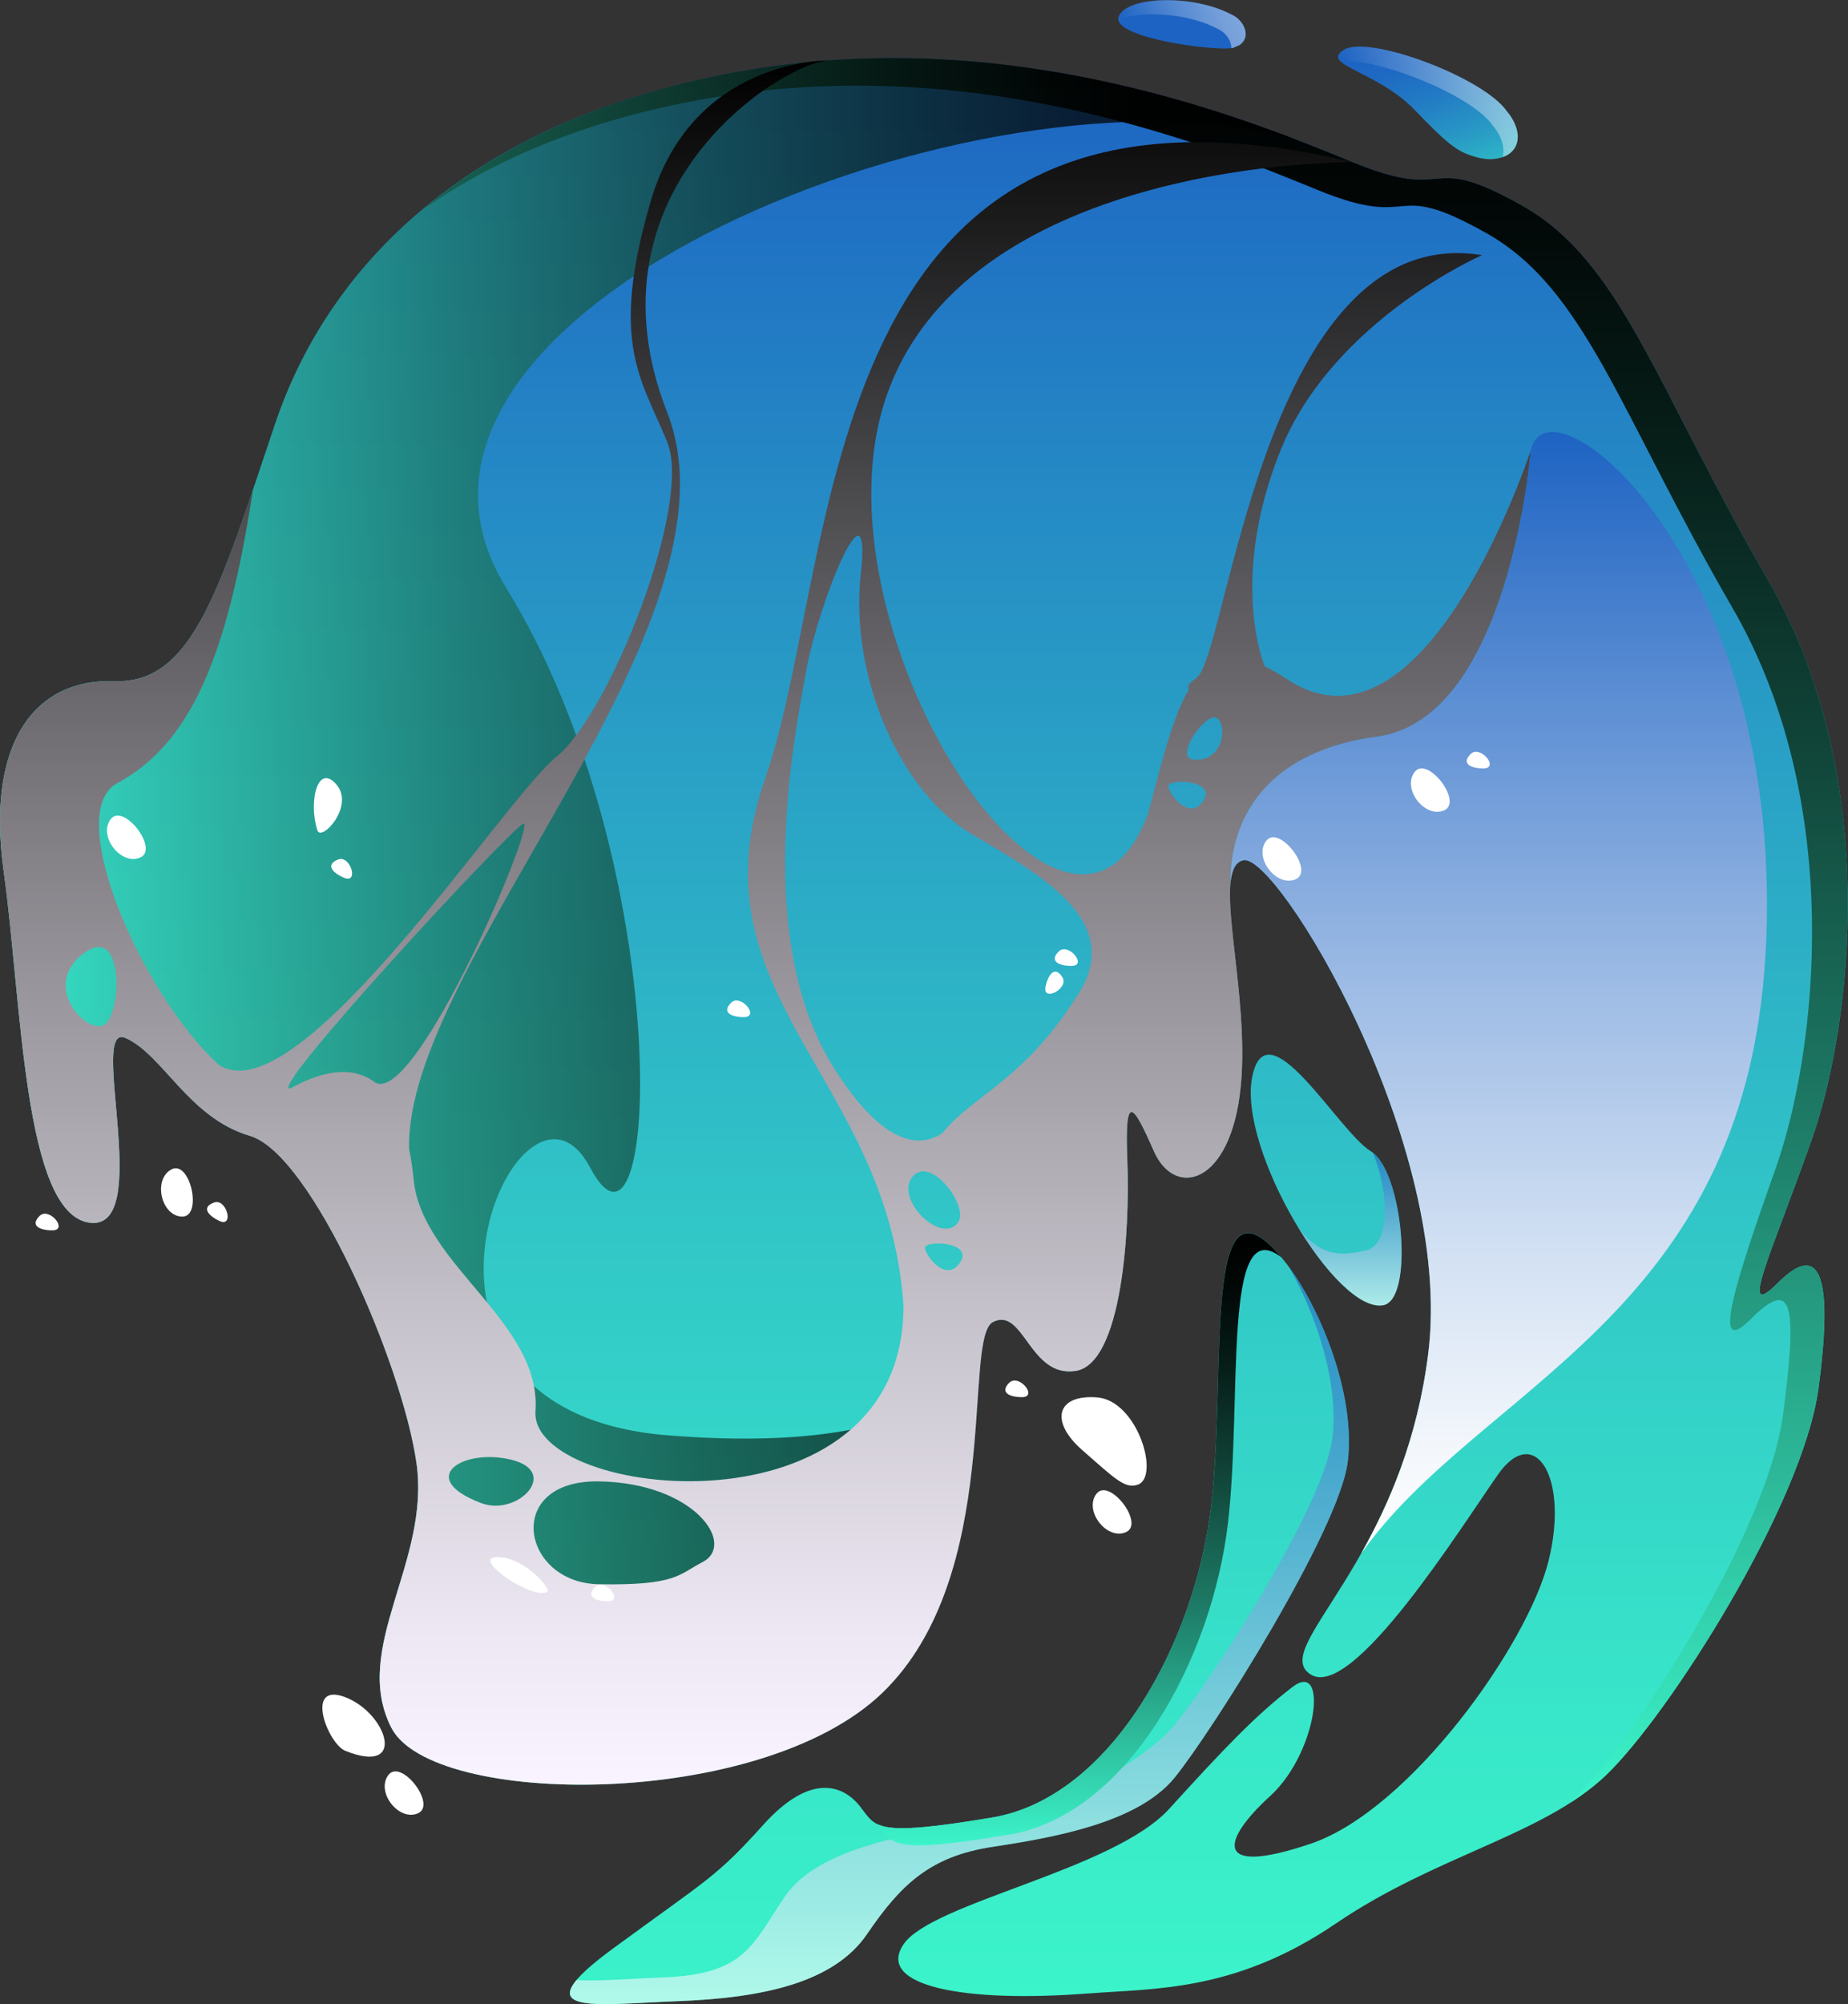 <svg width="6402" height="6941" viewBox="0 0 6402 6941" fill="none" xmlns="http://www.w3.org/2000/svg">
<rect x="0" y="0" width="6402" height="6941" fill="#333333" stroke="none"/>
<path d="M3769.71 6903.36C3998.14 6885.44 4278.68 6898.49 4627.69 6661.13C4976.71 6423.71 5345.1 6355.89 5563.28 6147.56C5781.4 5939.24 6246.75 5207.67 6300.11 4805.51C6353.41 4403.41 6300.11 4301.62 6159.53 4442.13C6018.95 4582.64 6135.29 4345.21 6275.87 3947.92C6416.45 3550.63 6518.23 2688.24 6125.6 2010C5732.98 1331.7 5616.64 905.368 5272.43 711.594C4928.29 517.82 5039.75 706.723 4685.86 561.408C4331.97 416.031 3527.34 86.622 2596.57 241.616C1665.86 396.672 1147.21 890.818 953.267 1467.39C759.389 2043.91 667.292 2368.57 395.813 2358.83C124.335 2349.09 -50.173 2567.15 12.87 3017.71C75.913 3468.27 80.724 4199.83 308.591 4233.74C536.396 4267.65 303.718 3536.08 434.615 3594.22C565.512 3652.36 652.734 3870.36 866.043 3933.37C1079.35 3996.38 1394.44 4723.08 1442.86 5067.1C1491.35 5411.06 1215.06 5706.62 1355.58 5982.77C1496.16 6258.91 2635.31 6268.59 3057.05 5861.62C3478.8 5454.65 3333.34 4631.03 3440 4577.7C3546.65 4524.37 3566.02 4771.48 3725.97 4747.25C3885.92 4723.02 3915.04 4262.78 3905.35 4020.49C3895.67 3778.25 3924.72 3821.84 3997.45 3986.58C4070.18 4151.31 4264.05 4102.85 4297.98 3763.7C4331.91 3424.55 4191.33 3003.03 4307.67 2978.8C4424.01 2954.57 5039.63 3962.29 4947.53 4689.05C4855.43 5415.81 4394.89 5706.5 4540.34 5798.55C4685.8 5890.59 5063.87 5284.98 5189.89 5105.76C5315.92 4926.47 5437.13 5115.44 5364.4 5406.13C5291.67 5696.82 4884.49 6268.52 4540.34 6384.8C4196.2 6501.08 4234.94 6370.25 4399.76 6220.07C4564.59 6069.88 4603.32 5745.28 4477.3 5842.13C4351.28 5939.05 4244.62 6050.46 4050.75 6263.65C3856.87 6476.85 3226.69 6588.25 3129.72 6733.63C3032.75 6879.01 3346.84 6936.4 3769.58 6903.18L3769.71 6903.36Z" fill="url(#paint0_linear_387_20528)"/>
<path d="M4338.09 3728.8C4389.02 3478.07 4636.19 3917.76 4748.9 3986.77C4861.62 4055.83 4898.98 4499.39 4792.52 4519.69C4628.88 4550.98 4287.17 3979.46 4338.09 3728.73V3728.8Z" fill="url(#paint1_linear_387_20528)"/>
<path d="M2127.59 6744.75C2454.8 6504.95 2480.23 6501.27 2643.87 6319.61C2807.44 6137.95 2920.16 6181.54 2978.33 6254.22C3036.5 6326.91 3021.94 6363.26 3436.44 6294.19C3850.87 6225.12 4141.72 5683.71 4196.26 5211.36C4250.81 4739 4159.9 4001.38 4450.75 4368.32C4570.02 4518.82 4697.98 4826.18 4668.87 5062.36C4639.81 5298.53 4196.26 5999.81 4068.99 6156.06C3941.72 6312.3 3650.87 6363.2 3436.37 6395.85C3221.88 6428.58 3120.1 6526.68 3003.76 6697.47C2887.42 6868.27 2636.56 6919.1 2345.71 6930.03C2054.86 6940.96 1800.38 6984.55 2127.59 6744.69V6744.75Z" fill="url(#paint2_linear_387_20528)"/>
<path style="mix-blend-mode:multiply" opacity="0.6" d="M4493.36 4244.11C4579.46 4365.82 4663.93 4343.28 4729.53 4330.79C4813.2 4314.8 4817.44 4144.94 4756.71 3993.38C4863.12 4077.88 4896.48 4499.89 4792.58 4519.75C4713.04 4534.93 4591.51 4407.66 4493.42 4244.11H4493.36Z" fill="url(#paint3_linear_387_20528)"/>
<path style="mix-blend-mode:multiply" opacity="0.6" d="M2292.42 6848.03C2583.26 6837.11 2603.32 6737.44 2719.66 6566.71C2836 6395.92 3168.58 6346.65 3383.08 6313.92C3597.57 6281.2 3943.78 6127.02 4071.05 5970.78C4198.33 5814.53 4586.46 5216.54 4615.57 4980.36C4639.13 4789.21 4559.78 4551.48 4465.43 4387.99C4580.27 4544.29 4696.8 4835.86 4668.93 5062.42C4639.88 5298.59 4196.33 5999.88 4069.05 6156.12C3941.78 6312.36 3650.93 6363.26 3436.44 6395.92C3221.94 6428.64 3120.16 6526.74 3003.82 6697.54C2887.48 6868.33 2636.62 6919.16 2345.77 6930.09C2112.85 6938.83 1903.54 6968.37 1997.38 6856.65C2067.23 6861.84 2176.89 6852.41 2292.48 6848.03H2292.42Z" fill="url(#paint4_linear_387_20528)"/>
<path style="mix-blend-mode:screen" d="M6065 4568.15C5924.42 4708.66 6011.7 4440.7 6152.28 4043.41C6292.86 3646.12 6394.65 2783.72 6002.02 2105.48C5609.39 1427.18 5493.05 1000.85 5148.84 807.076C4804.7 613.302 4916.17 802.205 4562.27 656.891C4208.38 511.576 3403.7 182.104 2472.98 337.161C2056.42 406.54 1723.03 544.236 1463.73 726.457C1737.52 496.901 2110.35 322.798 2596.63 241.741C3527.35 86.685 4332.03 416.156 4685.86 561.471C5039.75 706.848 4928.22 517.883 5272.43 711.657C5616.57 905.431 5732.91 1331.82 6125.6 2010.06C6518.23 2688.36 6416.45 3550.76 6275.87 3947.99C6135.29 4345.28 6018.95 4582.64 6159.53 4442.19C6300.11 4301.69 6353.41 4403.41 6300.11 4805.57C6246.82 5207.67 5781.46 5939.3 5563.28 6147.63C5526.29 6182.91 5484.74 6213.95 5440 6242.74C5658.25 6034.04 6123.23 5302.97 6176.53 4901.06C6229.82 4498.96 6205.64 4427.77 6065.06 4568.27L6065 4568.15Z" fill="url(#paint5_linear_387_20528)"/>
<path style="mix-blend-mode:screen" d="M4254.43 5270.55C4199.89 5742.91 3909.04 6284.32 3494.6 6353.39C3086.42 6421.39 3094.23 6387.05 3039 6316.61C3085.17 6339.28 3176.2 6337.53 3436.44 6294.13C3850.87 6225.06 4141.72 5683.64 4196.26 5211.29C4250.06 4745.56 4162.71 4022.67 4439 4354.27C4233.44 4192.15 4304.04 4840.92 4254.43 5270.55Z" fill="url(#paint6_linear_387_20528)"/>
<path style="mix-blend-mode:screen" opacity="0.75" d="M1355.64 5982.89C1215.06 5706.75 1491.35 5411.19 1442.86 5067.23C1394.38 4723.27 1079.29 3996.51 866.042 3933.5C652.733 3870.49 565.511 3652.48 434.614 3594.35C303.717 3536.21 536.395 4267.78 308.59 4233.87C80.786 4199.96 75.913 3468.39 12.87 3017.77C-50.173 2567.21 124.334 2349.21 395.813 2358.89C667.292 2368.57 759.388 2043.97 953.265 1467.46C1147.14 890.943 1665.86 396.735 2596.57 241.679C3381.14 110.977 4075.05 324.359 4485.92 481.726C3418.06 174.86 1162.08 1077.29 1753.14 2035.16C2344.52 2993.6 2286.35 4500.64 2043.99 4042.65C1801.63 3584.67 1231.12 4883.07 2311.34 4970.31C3191.32 5041.37 3369.02 4764.61 3404.69 4659.57C3365.71 4887.19 3410.63 5520.72 3057.11 5861.81C2635.37 6268.77 1496.22 6259.1 1355.64 5982.95V5982.89Z" fill="url(#paint7_linear_387_20528)"/>
<path style="mix-blend-mode:screen" d="M395.878 2358.89C628.556 2367.2 729.649 2129.21 875.854 1698.07C786.944 2280.83 657.672 2576.89 405.562 2712.59C216.621 2814.26 490.599 3443.85 758.141 3687.7C1035.55 3868.24 1745.9 2765.92 1927.72 2620.54C2109.47 2475.23 2400.32 1748.47 2311.41 1530.46C2222.44 1312.46 2109.47 1188.88 2254.93 694.733C2400.32 200.526 2871.17 209.269 2871.17 209.269C2709.47 216.7 2008.88 655.392 2311.41 1428.68C2597.07 2158.81 1399.13 3343.31 1417.37 3979.4C1424.18 4012.99 1429.5 4048.77 1433.24 4086.62C1462.3 4379.25 1876.79 4579.51 1854.99 4886.38C1833.18 5193.18 3132.22 5338.56 3129.84 4521C3076.55 3725.24 2386.51 3449.03 2651.55 2693.23C2916.6 1937.43 2805.07 115.785 4685.93 561.471C4685.93 561.471 3373.64 549.169 3076.55 1356.05C2779.45 2162.93 3703.48 3562.25 3978.08 2814.88C4024.07 2640.71 4061.37 2485.85 4118.04 2388.05C4112.79 2377.25 4118.98 2364.01 4144.97 2347.77C4148.9 2342.9 4152.84 2338.59 4156.78 2334.29C4261.68 2171.92 4405.7 764.612 5134.29 883.636C5134.29 883.636 4618.01 1108.38 4436.25 1559.5C4254.5 2010.62 4381.58 2308 4381.58 2308C4405.32 2319.3 4430.63 2333.35 4458.06 2351.65C4939.66 2672 5303.05 1559.5 5303.05 1559.5C5303.05 1559.5 5229.88 2488.66 4771.27 2550.98C4312.67 2613.3 4260.49 2921.1 4263.06 3054.43C4248.12 3196.81 4324.1 3504.23 4298.11 3763.95C4264.18 4103.1 4070.3 4151.56 3997.58 3986.83C3924.85 3822.09 3895.79 3778.5 3905.48 4020.74C3915.16 4262.97 3886.11 4723.27 3726.1 4747.5C3566.15 4771.73 3546.72 4524.62 3440.12 4577.95C3333.47 4631.22 3478.92 5454.9 3057.18 5861.87C2635.43 6268.84 1496.29 6259.16 1355.71 5983.02C1215.12 5706.87 1491.41 5411.31 1442.93 5067.35C1394.44 4723.39 1079.35 3996.63 866.107 3933.62C652.798 3870.61 565.575 3652.61 434.678 3594.47C303.781 3536.33 536.459 4267.9 308.655 4233.99C80.851 4200.08 75.977 3468.51 12.934 3017.9C-50.109 2567.34 124.399 2349.34 395.878 2359.01V2358.89ZM4212.51 2485.03C4173.71 2470.48 4066.62 2624.48 4134.1 2630.41C4244.75 2640.09 4251.31 2499.58 4212.51 2485.03ZM4169.34 2772.42C4216.82 2699.73 4042.31 2694.92 4047.12 2723.96C4052 2753.06 4121.85 2845.1 4169.34 2772.42ZM3752.78 3413.75C3869.12 3180.07 3614.63 3034.76 3367.4 2889.38C3120.16 2744.06 2943.03 2345.59 2982.02 1988.2C3021 1630.88 2836.62 2082.69 2792.95 2322.48C2749.34 2562.28 2611.19 3255.82 2887.48 3696.01C3069.55 3986.08 3197.82 3969.28 3264.18 3924.13C3280.36 3904.58 3297.73 3886.72 3316.22 3869.86C3430.38 3765.95 3586.14 3693.01 3752.78 3413.75ZM3326.41 4371.19C3373.89 4298.5 3199.39 4293.69 3204.2 4322.73C3209.07 4351.77 3278.92 4443.88 3326.41 4371.19ZM3320.54 4230.68C3355.65 4175.79 3223.57 3998.13 3160.58 4075.63C3097.54 4153.12 3265.36 4316.8 3320.54 4230.68ZM2074.55 5486.19C2344.03 5491.06 2351.52 5451.71 2433.31 5409.75C2552.65 5348.55 2406.19 5135.04 2074.55 5129.99C1742.9 5124.93 1805 5481.31 2074.55 5486.19ZM1667.23 5205.24C1792.63 5252.69 1941.46 5098.01 1773.33 5055.49C1605.25 5012.96 1437.37 5118.31 1667.23 5205.24ZM1006.63 3768.7C1137.77 3696.39 1232.68 3697.7 1299.97 3748.65C1443.49 3830.52 1869.48 2819.13 1811.32 2853.04C1753.15 2886.94 909.656 3797.8 1006.63 3768.7ZM363.576 3547.14C421.746 3505.3 431.43 3190.62 286.037 3304.34C140.582 3418.06 305.406 3588.98 363.576 3547.14Z" fill="url(#paint8_linear_387_20528)"/>
<path style="mix-blend-mode:multiply" d="M6115.86 3310.84C6041.75 4563.47 5123.91 4800.64 4715.35 5380.15C4809.95 5212.35 4909.85 4987.61 4947.65 4689.23C5039.75 3962.47 4424.13 2954.76 4307.79 2978.99C4280.55 2984.67 4267.74 3012.71 4263.18 3055.8C4260.55 2921.04 4312.66 2613.24 4771.27 2550.92C5229.88 2488.59 5303.04 1559.44 5303.04 1559.44C5366.96 1275.99 6195.89 1958.98 6115.92 3310.77L6115.86 3310.84Z" fill="url(#paint9_linear_387_20528)"/>
<path d="M4656 172.362C4741.28 119.844 5140.16 267.906 5220.7 385.994C5263 435.515 5276.05 503.207 5223.57 535.805C5208.83 544.985 5191.39 549.356 5172.9 550.667C5168.71 551.417 5164.09 551.542 5159.15 551.229C5157.72 551.229 5156.34 551.229 5154.9 551.105C5152.28 550.917 5151.53 550.792 5150.66 550.667C5133.79 549.418 5116.6 545.609 5099.92 539.802C5042.56 522.566 5003.58 487.159 4900.86 380.686C4769.77 244.863 4570.77 224.88 4656.06 172.362H4656Z" fill="url(#paint10_linear_387_20528)"/>
<path d="M3875.86 56.273C3906.04 -13.731 4132.85 -19.601 4264.12 49.279C4269.49 51.589 4274.61 54.274 4279.3 57.459C4317.66 83.749 4330.6 133.77 4292.36 157.125C4291.48 157.624 4290.17 157.999 4289.17 158.436C4288.42 158.998 4287.11 159.123 4286.3 159.623C4284.92 160.122 4283.74 160.809 4282.17 161.184C4278.05 163.182 4274.43 165.493 4268.68 166.367C4199.2 177.483 3844.56 128.961 3875.93 56.21L3875.86 56.273Z" fill="#1D63C3"/>
<path style="mix-blend-mode:multiply" opacity="0.43" d="M5171.59 435.328C5099.42 329.167 4772.34 199.777 4643.56 211.704C4631.07 199.027 4632.38 186.913 4656 172.425C4741.28 119.907 5140.16 267.969 5220.7 386.057C5263 435.578 5276.05 503.27 5223.57 535.868C5217.95 539.365 5211.64 541.551 5205.39 543.736C5214.76 510.077 5200.2 468.55 5171.59 435.328Z" fill="url(#paint11_linear_387_20528)"/>
<path style="mix-blend-mode:multiply" opacity="0.43" d="M4230.57 106.73C4225.38 103.295 4220.26 100.61 4214.88 98.237C4113.41 44.97 3955.15 36.602 3874.49 67.825C3874.05 64.016 3874.11 60.207 3875.8 56.273C3905.98 -13.731 4132.78 -19.601 4264.06 49.279C4269.43 51.589 4274.55 54.274 4279.24 57.459C4317.6 83.749 4330.53 133.77 4292.3 157.125C4291.42 157.624 4290.11 157.999 4289.11 158.436C4288.36 158.998 4287.05 159.123 4286.24 159.623C4284.86 160.122 4283.67 160.809 4282.11 161.184C4277.99 163.182 4274.36 165.493 4268.62 166.367C4267.87 166.492 4266.62 166.492 4265.8 166.617C4265.93 145.135 4252.75 121.78 4230.63 106.668L4230.57 106.73Z" fill="url(#paint12_linear_387_20528)"/>
<path d="M1448.05 6279.39C1514.16 6250.17 1389.32 6088.05 1345.27 6147.06C1301.22 6206.08 1382.01 6308.62 1448.05 6279.39Z" fill="url(#paint13_linear_387_20528)"/>
<path d="M630.741 4213.07C703.031 4214.57 658.671 4014.87 593.753 4049.71C528.836 4084.49 558.514 4211.57 630.741 4213.07Z" fill="url(#paint14_linear_387_20528)"/>
<path d="M485.973 2969.5C552.077 2940.27 427.241 2778.16 383.192 2837.17C339.143 2896.19 419.931 2998.72 485.973 2969.5Z" fill="url(#paint15_linear_387_20528)"/>
<path d="M4488.98 3044.62C4555.09 3015.4 4430.25 2853.28 4386.2 2912.3C4342.16 2971.31 4422.94 3073.85 4488.98 3044.62Z" fill="url(#paint16_linear_387_20528)"/>
<path d="M3900.86 5305.71C3966.96 5276.49 3842.12 5114.38 3798.07 5173.39C3754.03 5232.4 3834.81 5334.94 3900.86 5305.71Z" fill="url(#paint17_linear_387_20528)"/>
<path d="M5003.07 2806.14C5069.18 2776.91 4944.34 2614.8 4900.29 2673.81C4856.24 2732.82 4937.03 2835.36 5003.07 2806.14Z" fill="url(#paint18_linear_387_20528)"/>
<path d="M1196.69 6063.26C1134.96 6038.59 1052.8 5822.21 1196.69 5877.54C1340.59 5932.87 1412.5 6149.44 1196.69 6063.26Z" fill="url(#paint19_linear_387_20528)"/>
<path d="M1099.22 2874.89C1067.92 2773.98 1100.97 2641.78 1165.51 2716.78C1230.05 2791.77 1112.4 2917.42 1099.22 2874.89Z" fill="url(#paint20_linear_387_20528)"/>
<path d="M1192.07 3039.69C1244.61 3061.67 1213.94 2958.88 1170.51 2976.68C1127.09 2994.48 1151.27 3022.58 1192.07 3039.69Z" fill="url(#paint21_linear_387_20528)"/>
<path d="M760.263 4228.19C811.872 4252.35 785.442 4148.38 741.269 4164.36C697.095 4180.35 720.15 4209.45 760.263 4228.19Z" fill="url(#paint22_linear_387_20528)"/>
<path d="M2106.03 5545.26C2163.02 5545.26 2094.97 5462.33 2061.73 5495.49C2028.56 5528.65 2061.73 5545.26 2106.03 5545.26Z" fill="url(#paint23_linear_387_20528)"/>
<path d="M3540.47 4838.3C3597.45 4838.3 3529.41 4755.37 3496.17 4788.53C3462.99 4821.68 3496.17 4838.3 3540.47 4838.3Z" fill="url(#paint24_linear_387_20528)"/>
<path d="M2576.95 3522.28C2633.93 3522.28 2565.89 3439.35 2532.65 3472.51C2499.48 3505.67 2532.65 3522.28 2576.95 3522.28Z" fill="url(#paint25_linear_387_20528)"/>
<path d="M5138.97 2661.01C5195.95 2661.01 5127.91 2578.08 5094.67 2611.24C5061.43 2644.4 5094.67 2661.01 5138.97 2661.01Z" fill="url(#paint26_linear_387_20528)"/>
<path d="M3622.19 3416.43C3610.38 3472.14 3705.67 3422.8 3680.11 3383.46C3654.56 3344.12 3631.38 3373.16 3622.19 3416.43Z" fill="url(#paint27_linear_387_20528)"/>
<path d="M181.194 4260.66C238.176 4260.66 170.135 4177.73 136.895 4210.89C103.655 4244.05 136.895 4260.66 181.194 4260.66Z" fill="url(#paint28_linear_387_20528)"/>
<path d="M3711.85 3344.87C3768.83 3344.87 3700.79 3261.94 3667.55 3295.1C3634.37 3328.26 3667.55 3344.87 3711.85 3344.87Z" fill="url(#paint29_linear_387_20528)"/>
<path d="M1896.72 5511.73C1910.28 5502.48 1815 5390.7 1721.53 5392.2C1628.12 5393.7 1848.05 5544.89 1896.72 5511.73Z" fill="url(#paint30_linear_387_20528)"/>
<path d="M3941.15 5141.54C4019.82 5115.31 3941.15 4850.29 3800.95 4839.17C3660.74 4828.12 3634.94 4921.54 3749.28 5021.7C3863.61 5121.87 3896.85 5156.28 3941.09 5141.54H3941.15Z" fill="url(#paint31_linear_387_20528)"/>
<defs>
<linearGradient id="paint0_linear_387_20528" x1="3200.57" y1="6912.54" x2="3200.57" y2="201.15" gradientUnits="userSpaceOnUse">
<stop stop-color="#3BF4CA"/>
<stop offset="0.14" stop-color="#38E7C9"/>
<stop offset="0.4" stop-color="#31C6C7"/>
<stop offset="0.74" stop-color="#2690C5"/>
<stop offset="1" stop-color="#1D63C3"/>
</linearGradient>
<linearGradient id="paint1_linear_387_20528" x1="4594.33" y1="7083.96" x2="4594.33" y2="-42.767" gradientUnits="userSpaceOnUse">
<stop stop-color="#3BF4CA"/>
<stop offset="0.14" stop-color="#38E7C9"/>
<stop offset="0.4" stop-color="#31C6C7"/>
<stop offset="0.74" stop-color="#2690C5"/>
<stop offset="1" stop-color="#1D63C3"/>
</linearGradient>
<linearGradient id="paint2_linear_387_20528" x1="3323.6" y1="7083.96" x2="3323.6" y2="-42.768" gradientUnits="userSpaceOnUse">
<stop stop-color="#3BF4CA"/>
<stop offset="0.14" stop-color="#38E7C9"/>
<stop offset="0.4" stop-color="#31C6C7"/>
<stop offset="0.74" stop-color="#2690C5"/>
<stop offset="1" stop-color="#1D63C3"/>
</linearGradient>
<linearGradient id="paint3_linear_387_20528" x1="4674.43" y1="4520.94" x2="4674.43" y2="3993.38" gradientUnits="userSpaceOnUse">
<stop stop-color="white"/>
<stop offset="0.3" stop-color="#B8CEEC"/>
<stop offset="0.78" stop-color="#4981CE"/>
<stop offset="1" stop-color="#1D63C3"/>
</linearGradient>
<linearGradient id="paint4_linear_387_20528" x1="3323.78" y1="6940.14" x2="3323.78" y2="4387.93" gradientUnits="userSpaceOnUse">
<stop stop-color="white"/>
<stop offset="0.3" stop-color="#B8CEEC"/>
<stop offset="0.78" stop-color="#4981CE"/>
<stop offset="1" stop-color="#1D63C3"/>
</linearGradient>
<linearGradient id="paint5_linear_387_20528" x1="3932.41" y1="6242.67" x2="3932.41" y2="201.151" gradientUnits="userSpaceOnUse">
<stop stop-color="#3BF4CA"/>
<stop offset="0.17" stop-color="#2EBE9D"/>
<stop offset="0.39" stop-color="#1D7B66"/>
<stop offset="0.6" stop-color="#11463A"/>
<stop offset="0.77" stop-color="#07201A"/>
<stop offset="0.91" stop-color="#020807"/>
<stop offset="1"/>
</linearGradient>
<linearGradient id="paint6_linear_387_20528" x1="3739.03" y1="6390.23" x2="3739.03" y2="4270.09" gradientUnits="userSpaceOnUse">
<stop stop-color="#3BF4CA"/>
<stop offset="0.17" stop-color="#2EBE9D"/>
<stop offset="0.39" stop-color="#1D7B66"/>
<stop offset="0.6" stop-color="#11463A"/>
<stop offset="0.77" stop-color="#07201A"/>
<stop offset="0.91" stop-color="#020807"/>
<stop offset="1"/>
</linearGradient>
<linearGradient id="paint7_linear_387_20528" x1="4485.98" y1="3190.62" x2="-0.002" y2="3190.62" gradientUnits="userSpaceOnUse">
<stop offset="0.11"/>
<stop offset="0.19" stop-color="#020807"/>
<stop offset="0.31" stop-color="#07201A"/>
<stop offset="0.47" stop-color="#11463A"/>
<stop offset="0.65" stop-color="#1D7B66"/>
<stop offset="0.85" stop-color="#2EBE9D"/>
<stop offset="1" stop-color="#3BF4CA"/>
</linearGradient>
<linearGradient id="paint8_linear_387_20528" x1="2651.49" y1="6180.16" x2="2651.49" y2="209.206" gradientUnits="userSpaceOnUse">
<stop stop-color="#F9F4FF"/>
<stop offset="0.09" stop-color="#ECE7F2"/>
<stop offset="0.25" stop-color="#CBC7D0"/>
<stop offset="0.47" stop-color="#97939A"/>
<stop offset="0.74" stop-color="#4E4D50"/>
<stop offset="1"/>
</linearGradient>
<linearGradient id="paint9_linear_387_20528" x1="5192.14" y1="5380.15" x2="5192.14" y2="1496.18" gradientUnits="userSpaceOnUse">
<stop stop-color="white"/>
<stop offset="0.1" stop-color="#F2F6FB"/>
<stop offset="0.28" stop-color="#D0DFF2"/>
<stop offset="0.52" stop-color="#9AB9E4"/>
<stop offset="0.81" stop-color="#5086D0"/>
<stop offset="1" stop-color="#1D63C3"/>
</linearGradient>
<linearGradient id="paint10_linear_387_20528" x1="5125.89" y1="817.524" x2="4873.62" y2="128.914" gradientUnits="userSpaceOnUse">
<stop stop-color="#3BF4CA"/>
<stop offset="0.24" stop-color="#30C1C7"/>
<stop offset="0.48" stop-color="#2898C5"/>
<stop offset="0.69" stop-color="#227BC4"/>
<stop offset="0.87" stop-color="#1E69C3"/>
<stop offset="1" stop-color="#1D63C3"/>
</linearGradient>
<linearGradient id="paint11_linear_387_20528" x1="5187" y1="263.788" x2="4721.62" y2="434.461" gradientUnits="userSpaceOnUse">
<stop stop-color="white"/>
<stop offset="0.1" stop-color="#F2F6FB"/>
<stop offset="0.28" stop-color="#D0DFF2"/>
<stop offset="0.52" stop-color="#9AB9E4"/>
<stop offset="0.81" stop-color="#5086D0"/>
<stop offset="1" stop-color="#1D63C3"/>
</linearGradient>
<linearGradient id="paint12_linear_387_20528" x1="4284.11" y1="24.1" x2="3908.53" y2="161.839" gradientUnits="userSpaceOnUse">
<stop stop-color="white"/>
<stop offset="0.1" stop-color="#F2F6FB"/>
<stop offset="0.28" stop-color="#D0DFF2"/>
<stop offset="0.52" stop-color="#9AB9E4"/>
<stop offset="0.81" stop-color="#5086D0"/>
<stop offset="1" stop-color="#1D63C3"/>
</linearGradient>
<linearGradient id="paint13_linear_387_20528" x1="1399.82" y1="6293.5" x2="1399.82" y2="6143.19" gradientUnits="userSpaceOnUse">
<stop stop-color="white"/>
<stop offset="1" stop-color="white"/>
</linearGradient>
<linearGradient id="paint14_linear_387_20528" x1="581.207" y1="4205.77" x2="644.873" y2="4069.66" gradientUnits="userSpaceOnUse">
<stop stop-color="white"/>
<stop offset="1" stop-color="white"/>
</linearGradient>
<linearGradient id="paint15_linear_387_20528" x1="437.738" y1="2983.61" x2="437.738" y2="2833.36" gradientUnits="userSpaceOnUse">
<stop stop-color="white"/>
<stop offset="1" stop-color="white"/>
</linearGradient>
<linearGradient id="paint16_linear_387_20528" x1="4440.75" y1="3058.74" x2="4440.75" y2="2908.49" gradientUnits="userSpaceOnUse">
<stop stop-color="white"/>
<stop offset="1" stop-color="white"/>
</linearGradient>
<linearGradient id="paint17_linear_387_20528" x1="3852.62" y1="5319.83" x2="3852.62" y2="5169.52" gradientUnits="userSpaceOnUse">
<stop stop-color="white"/>
<stop offset="1" stop-color="white"/>
</linearGradient>
<linearGradient id="paint18_linear_387_20528" x1="4954.84" y1="2820.25" x2="4954.84" y2="2670" gradientUnits="userSpaceOnUse">
<stop stop-color="white"/>
<stop offset="1" stop-color="white"/>
</linearGradient>
<linearGradient id="paint19_linear_387_20528" x1="1224.81" y1="6096.11" x2="1224.81" y2="5881.35" gradientUnits="userSpaceOnUse">
<stop stop-color="white"/>
<stop offset="1" stop-color="white"/>
</linearGradient>
<linearGradient id="paint20_linear_387_20528" x1="1087.23" y1="2887.52" x2="1158.63" y2="2717.01" gradientUnits="userSpaceOnUse">
<stop stop-color="white"/>
<stop offset="1" stop-color="white"/>
</linearGradient>
<linearGradient id="paint21_linear_387_20528" x1="1174.1" y1="3036.49" x2="1196.36" y2="2983.32" gradientUnits="userSpaceOnUse">
<stop stop-color="white"/>
<stop offset="1" stop-color="white"/>
</linearGradient>
<linearGradient id="paint22_linear_387_20528" x1="742.682" y1="4224.07" x2="767.106" y2="4171.86" gradientUnits="userSpaceOnUse">
<stop stop-color="white"/>
<stop offset="1" stop-color="white"/>
</linearGradient>
<linearGradient id="paint23_linear_387_20528" x1="2088.16" y1="5548.7" x2="2088.16" y2="5491.12" gradientUnits="userSpaceOnUse">
<stop stop-color="white"/>
<stop offset="1" stop-color="white"/>
</linearGradient>
<linearGradient id="paint24_linear_387_20528" x1="3522.6" y1="4841.73" x2="3522.6" y2="4784.15" gradientUnits="userSpaceOnUse">
<stop stop-color="white"/>
<stop offset="1" stop-color="white"/>
</linearGradient>
<linearGradient id="paint25_linear_387_20528" x1="2559.08" y1="3525.78" x2="2559.08" y2="3468.14" gradientUnits="userSpaceOnUse">
<stop stop-color="white"/>
<stop offset="1" stop-color="white"/>
</linearGradient>
<linearGradient id="paint26_linear_387_20528" x1="5121.1" y1="2664.44" x2="5121.1" y2="2606.81" gradientUnits="userSpaceOnUse">
<stop stop-color="white"/>
<stop offset="1" stop-color="white"/>
</linearGradient>
<linearGradient id="paint27_linear_387_20528" x1="3624.02" y1="3400.45" x2="3680.44" y2="3412.41" gradientUnits="userSpaceOnUse">
<stop stop-color="white"/>
<stop offset="1" stop-color="white"/>
</linearGradient>
<linearGradient id="paint28_linear_387_20528" x1="163.324" y1="4264.09" x2="163.324" y2="4206.45" gradientUnits="userSpaceOnUse">
<stop stop-color="white"/>
<stop offset="1" stop-color="white"/>
</linearGradient>
<linearGradient id="paint29_linear_387_20528" x1="3693.98" y1="3348.37" x2="3693.98" y2="3290.73" gradientUnits="userSpaceOnUse">
<stop stop-color="white"/>
<stop offset="1" stop-color="white"/>
</linearGradient>
<linearGradient id="paint30_linear_387_20528" x1="1676.04" y1="5454.34" x2="1834.81" y2="5454.34" gradientUnits="userSpaceOnUse">
<stop stop-color="white"/>
<stop offset="1" stop-color="white"/>
</linearGradient>
<linearGradient id="paint31_linear_387_20528" x1="3644" y1="4991.54" x2="3878.8" y2="4991.54" gradientUnits="userSpaceOnUse">
<stop stop-color="white"/>
<stop offset="1" stop-color="white"/>
</linearGradient>
</defs>
</svg>
